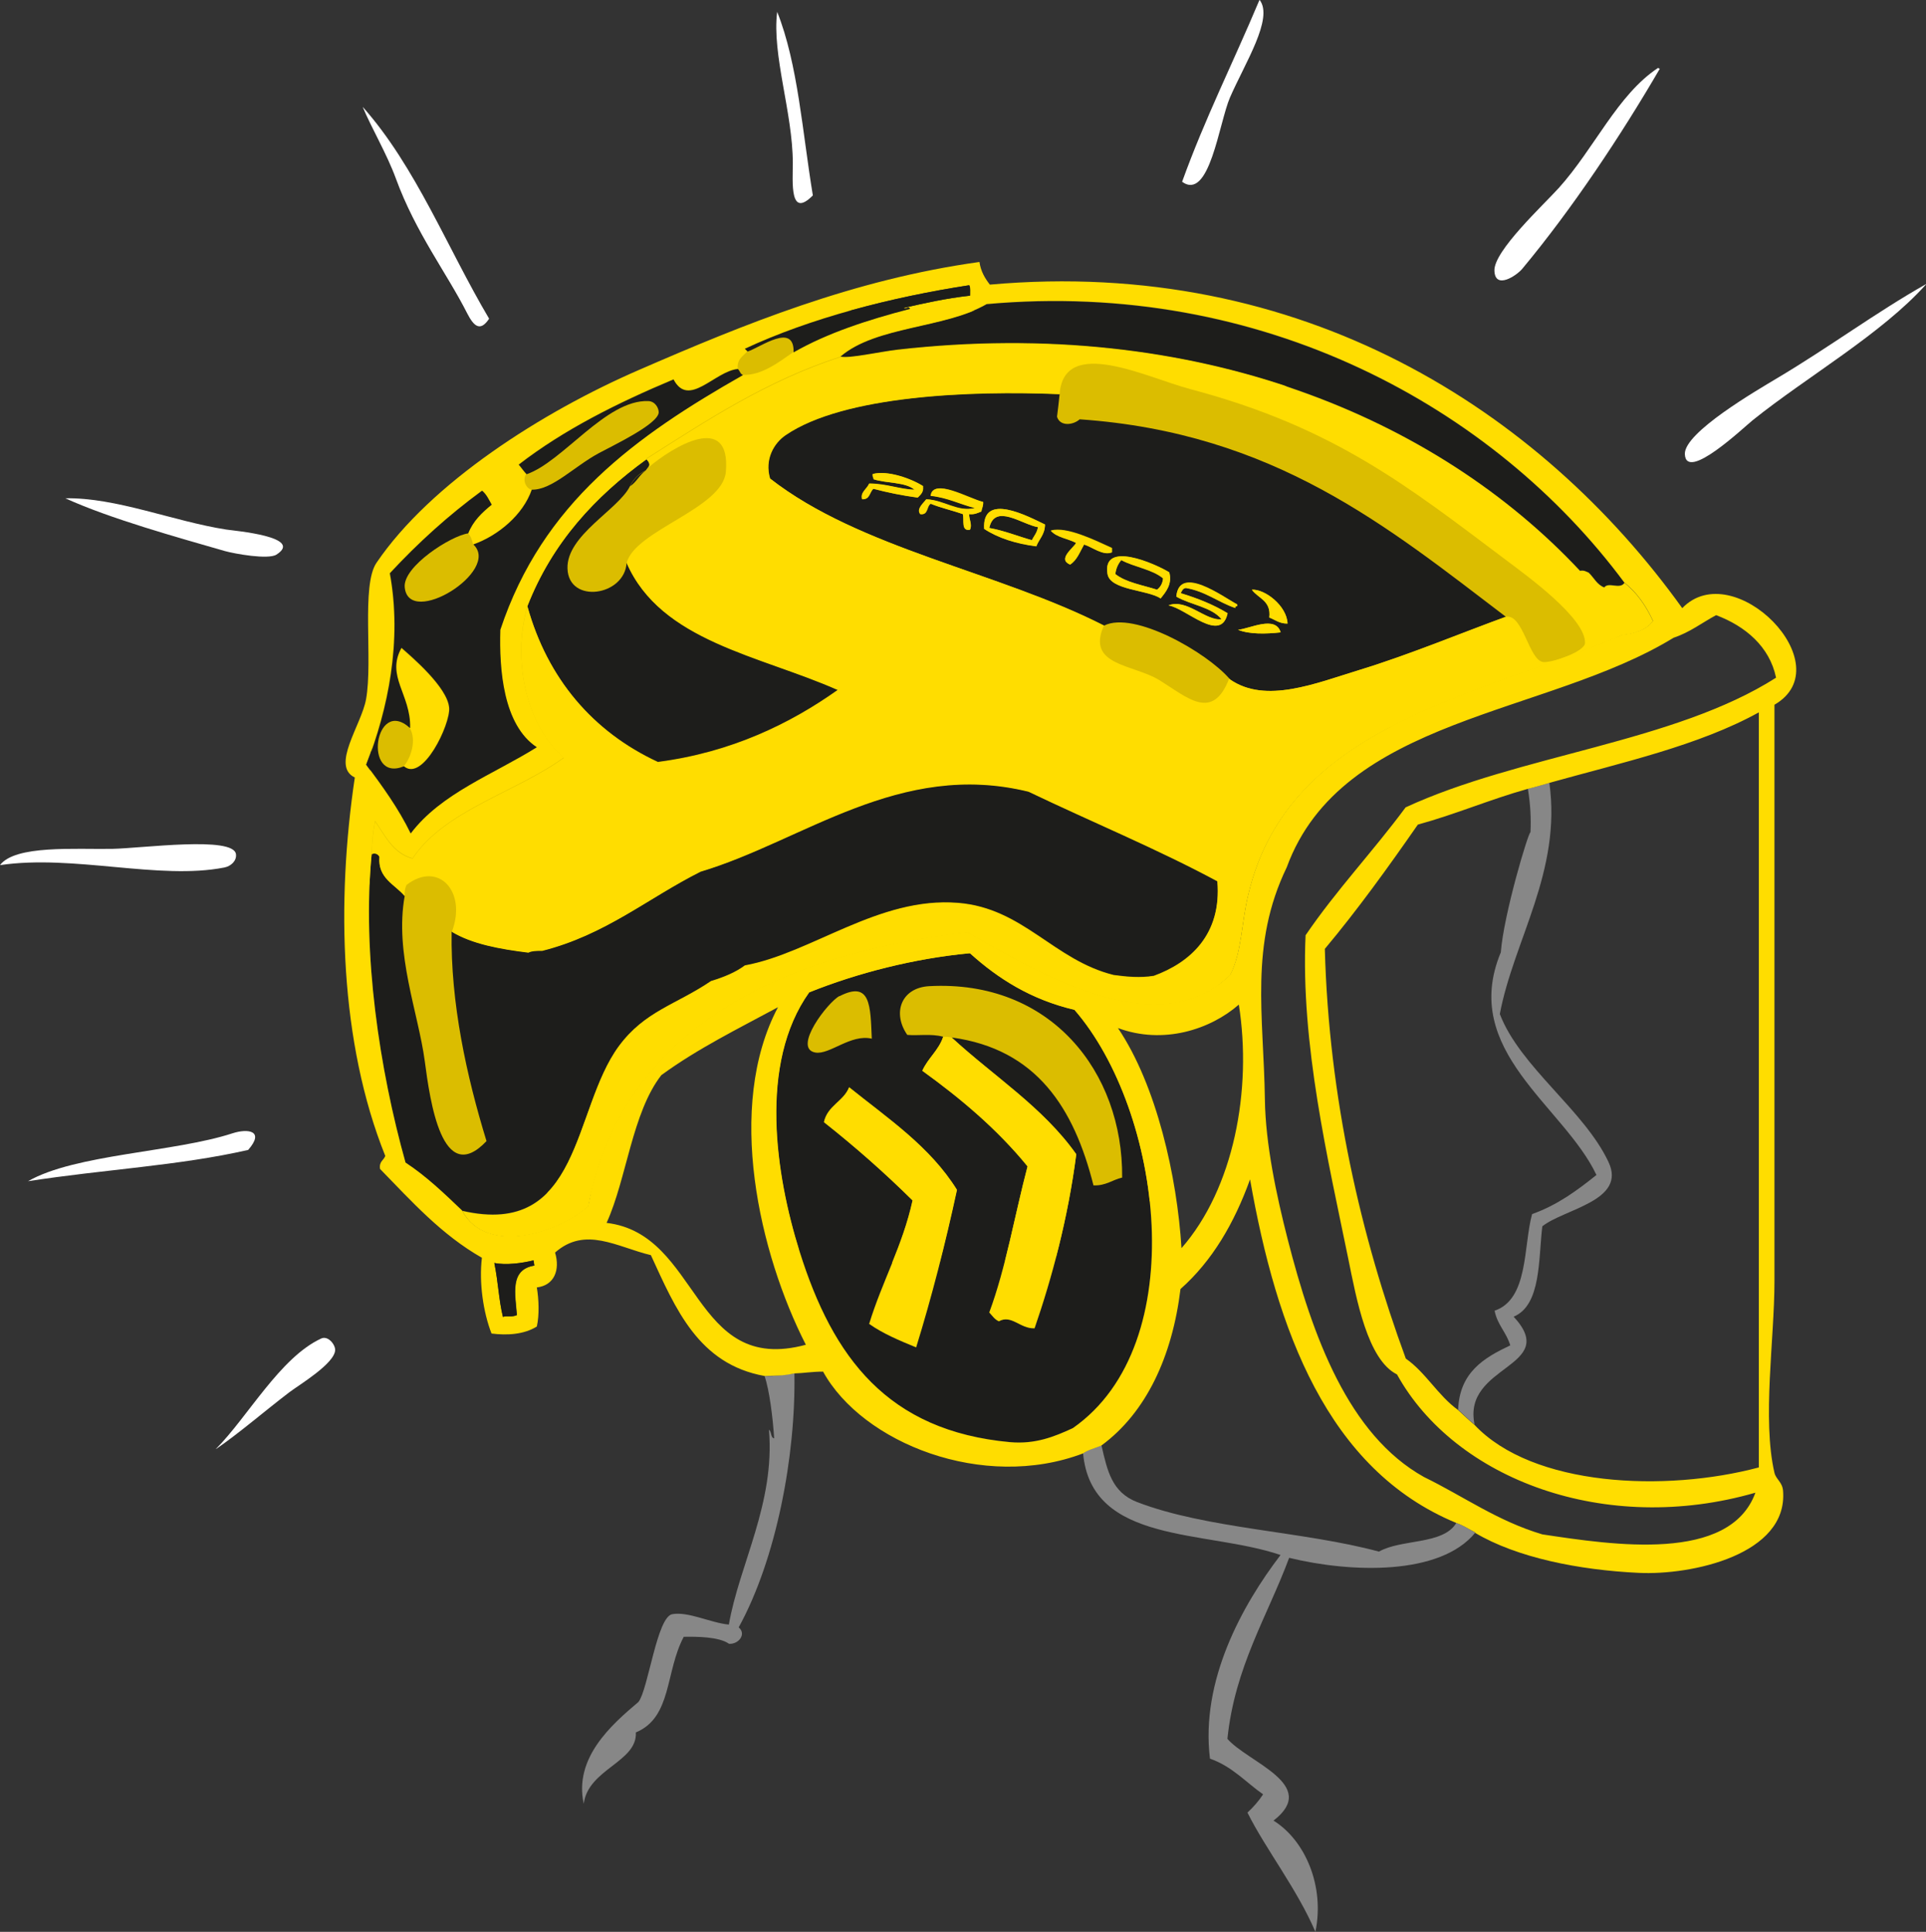 <?xml version="1.0" encoding="UTF-8"?>
<svg id="Livello_1" xmlns="http://www.w3.org/2000/svg" version="1.1" viewBox="0 0 96.08 96.38">
  <rect x="0" y="0" width="96.08" height="96.38" fill="#333333" stroke="none"/>
  <!-- Generator: Adobe Illustrator 29.7.0, SVG Export Plug-In . SVG Version: 2.1.1 Build 138)  -->
  <defs>
    <style>
      .st0 {
        fill: #dbbd00;
      }

      .st1 {
        fill: #fd0;
      }

      .st2 {
        fill: #fff;
      }

      .st3 {
        fill: #1d1d1b;
      }

      .st4 {
        fill: #878787;
      }
    </style>
  </defs>
  <path class="st0" d="M23.41,24.32l7.3-4.54,9.6-4.28h12.63s8.35,2.04,8.88,2.3c.53.26,12.36,7.96,12.36,7.96l6.51,4.34s.05,2.09-.28,2.22c-.33.13-14.05,5.02-14.05,5.02,0,0-4.27,5.2-4.61,6.32-.29,1.01-.86,4.67-1.11,6.59-.03.22-5.39.56-5.41.73-.19,1.65,3.09,8.02,2.8,8.31-1.1,1.13-3.4,2.93-4.5,3.25-1.38.4-6.25.46-9.6.46-1.17,0-2.36-.28-3.49-.54-1.4-.32-1.77-.75-2.16-2.13-.24-.86-.13-1.83-.13-2.72,0-2.05-.01-3.97.62-5.94.23-.7.61-1.24.69-1.96-.89-.29-1.84.69-2.64,1.14-.8.45-1.67.78-2.47,1.24-1.48.85-2.85,2.47-3.22,4.2-.22,1.04.18,3.14-1.21,3.28-1.26.12-2.66-.12-3.94-.12-.79,0-4.8-2.23-4.8-2.23,0,0-1.97-9.01-1.84-9.73l-1.05-3.88.2-5.72.46-4.54.39-3.55-.2-1.78,4.28-3.68Z"/>
  <g>
    <path class="st4" d="M77.29,39.05c.62,4.43-1.78,7.86-2.47,11.54,1.01,2.64,4.21,4.8,5.42,7.38.92,1.94-2.21,2.34-3.3,3.21-.2,1.64-.05,3.93-1.43,4.51,2.35,2.54-2.58,2.38-1.95,5.38-.29-.23-.55-.49-.82-.74.07-1.87,1.29-2.59,2.6-3.21-.19-.65-.65-1.03-.78-1.73,1.7-.57,1.43-3.23,1.87-4.82,1.27-.45,2.26-1.19,3.21-1.95-1.63-3.45-6.82-6.19-4.77-11.11.14-1.88,1.38-6.02,1.48-5.99.03-.72,0-1.36-.13-2.17.38-.09.72-.2,1.09-.3"/>
    <path class="st4" d="M54.95,72.12c.29,1.25.51,2.33,1.78,2.82,3.49,1.34,8.29,1.45,12.06,2.47,1.12-.64,3.2-.33,3.86-1.43.36.12.64.32.95.48-1.76,2.16-6.21,2.01-9.29,1.26-1.08,2.91-2.71,5.44-3.08,9.03,1.02,1.18,4.62,2.29,2.3,4.08,1.59.99,2.56,3.28,2.09,5.55-.91-2.13-2.49-4.14-3.39-5.95.29-.27.56-.57.78-.91-.87-.61-1.55-1.4-2.65-1.78-.48-3.89,1.61-7.66,3.52-10.16-3.71-1.27-9.44-.51-9.85-5.08.25-.18.61-.26.91-.39"/>
    <path class="st4" d="M38.15,68.65c.52.01.68-.03,1.48-.13.07,4.11-.9,9.25-2.78,12.67.4.33,0,.85-.48.82-.51-.36-1.63-.36-2.26-.35-.93,1.74-.58,4.02-2.39,4.77.08,1.48-2.38,1.82-2.6,3.56-.5-2.29,1.38-3.94,2.73-5.08.49-.63.92-4.25,1.69-4.38.8-.14,1.93.44,2.82.52.52-3,2.31-6.04,2-9.72.14.09.07.39.26.43-.07-1.08-.24-2.41-.48-3.12"/>
  </g>
  <path class="st3" d="M81.03,29.07c-.23.33-.79-.07-1,.22-.37-.14-.52-.49-.78-.74-.13-.04-.22-.12-.44-.09-7.13-7.63-19.07-12.71-34.02-11.02-.94.11-2.41.45-2.86.35,1.77-1.52,5.2-1.4,7.29-2.6,13.72-1.24,25.32,5.13,31.81,13.89"/>
  <path class="st3" d="M52.86,19.66c-.04.38-.08.76-.13,1.13.15.5.81.42,1.13.13,9.71.67,15.37,5.37,21.26,9.85-2.06.74-4.82,1.89-7.29,2.65-2.19.67-4.68,1.71-6.46.48l-.04-.04c-1.13-1.31-4.76-3.4-6.25-2.65-5.3-2.7-12.17-3.83-16.66-7.33-.28-.96.19-1.77.78-2.17,2.89-1.97,9.2-2.23,13.67-2.04M43.53,23.65c-.03.13.04.16.04.26.64.21,1.58.13,2.04.52-.68,0-1.43-.3-2.26-.3-.1.26-.46.44-.35.78.39.03.36-.36.56-.52.7.18,1.43.33,2.21.44.13-.14.3-.25.26-.57-.59-.38-1.77-.81-2.52-.61M46.44,24.73c.85.09,1.46.42,2.21.61-.87.22-1.54-.4-2.43-.43-.15.19-.5.47-.3.74.41.06.3-.39.52-.52.5.21,1.08.34,1.6.52.07.3-.1.86.35.78.13-.25-.05-.52-.04-.78.27.03.43-.06.61-.13.02-.16.1-.27.09-.48-.7-.17-2.5-1.23-2.6-.3M49.09,26.38c.7.46,1.58.73,2.6.87.14-.36.43-.58.44-1.08-.84-.4-3.15-1.65-3.04.22M52.43,26.47c.28.34.85.39,1.26.61-.16.27-.95.82-.3,1.08.34-.22.49-.64.69-1,.42.13.94.57,1.39.39v-.22c-.86-.39-2.25-1.08-3.04-.87M55.25,28.64c.14.81,1.98.78,2.65,1.22.26-.32.59-.71.43-1.3-.7-.43-3.37-1.61-3.08.09M58.68,29.77c.71.41,1.75.51,2.26,1.13-.79.1-1.74-1.05-2.65-.69.85.12,2.62,1.93,2.95.39-.69-.42-1.48-.74-2.34-1,.06-.11.1-.24.26-.26.99.17,1.61.71,2.47,1-.06-.14.14-.03.09-.17-.69-.37-2.89-2.01-3.04-.39M62.45,29.42c.31.44.97.53.87,1.39.29.11.5.31.91.3-.03-.88-1.12-1.73-1.78-1.69M61.76,31.42c.56.23,1.38.21,2.12.13-.25-.87-1.54-.18-2.12-.13"/>
  <path class="st3" d="M32.25,22.91c.08.08.21.25.09.39l-.13.17c-.35.17-.61.43-.78.78-.58,1.18-3.18,2.45-3.12,4.12.06,1.78,2.86,1.37,2.95-.3,1.72,3.91,6.65,4.61,10.54,6.34-2.35,1.67-5.29,3.12-8.98,3.6-3.24-1.5-5.51-4.16-6.51-7.77,1.25-3.18,3.38-5.47,5.95-7.33"/>
  <path class="st3" d="M51.78,26.3c-.04.28-.2.44-.3.65-.71-.2-1.35-.47-2.13-.61.28-1.25,1.64-.17,2.43-.04"/>
  <path class="st3" d="M55.94,27.95c.65.35,1.54.46,2.08.91-.03.27-.14.44-.3.56-.72-.23-1.55-.36-2.08-.78.04-.29.15-.52.3-.7"/>
  <path class="st3" d="M23.05,60.4c-.89-.85-1.78-1.7-2.82-2.39-1.3-4.65-2.17-10.44-1.69-15.4.15-.11.35,0,.39.13-.09,1.07.76,1.36,1.26,1.95-.52,2.86.68,5.85,1,8.25.26,1.97.86,6.33,3.08,3.99-.99-3.22-1.8-6.9-1.74-10.46,1.01.61,2.38.87,3.82,1.04.17-.09.43-.09.7-.09,3.16-.79,5.27-2.63,7.9-3.95,5.11-1.53,9.91-5.58,16.36-3.99,3.12,1.5,6.41,2.85,9.42,4.47.22,2.68-1.37,4.07-3.17,4.73-.69.11-1.31.05-2-.04-2.99-.74-4.51-3.34-7.77-3.6-3.95-.32-7.3,2.51-10.63,3.12-.47.35-1.06.59-1.69.78-1.75,1.19-3.3,1.49-4.6,3.25-2.33,3.17-1.84,9.58-7.81,8.2"/>
  <path class="st3" d="M48.35,47.56h.04c1.4,1.27,3.04,2.31,5.21,2.82,4.36,5.02,5.92,16.68-.09,20.87-.93.42-1.87.81-3.13.69-6.11-.56-8.84-4.21-10.5-9.5-1.2-3.83-2.05-9.38.48-12.93,2.42-.97,5.24-1.69,7.98-1.95M47.05,51.73c-.23.68-.76,1.06-1.04,1.69,1.94,1.4,3.75,2.93,5.25,4.77-.64,2.43-1.08,5.06-1.91,7.29.15.15.26.34.48.43.63-.35,1.06.38,1.78.35.86-2.49,1.67-5.49,2.08-8.68-1.66-2.35-4.12-3.89-6.21-5.82,4.24.58,6.1,3.53,7.07,7.38.63.02.94-.28,1.43-.39.05-5.27-3.57-9.88-9.63-9.55-1.39.08-1.85,1.33-1.09,2.43.56.05,1.17-.07,1.78.09M41.88,49.69c-.57.29-2.36,2.61-1.21,2.82.71.13,1.77-.94,2.82-.69-.07-1.63-.05-2.92-1.61-2.12M47.74,59.36c-1.34-2.16-3.44-3.56-5.38-5.12-.28.71-1.08.91-1.26,1.74,1.55,1.23,3.03,2.53,4.42,3.91-.5,2.28-1.52,4.03-2.17,6.16.69.49,1.51.83,2.34,1.17.78-2.51,1.47-5.22,2.04-7.86"/>
  <path class="st1" d="M20.14,38.23c.35-.4.66-1.32.3-1.91.04-1.67-1.22-2.57-.44-3.99.45.4,2.31,1.95,2.39,2.99.06.81-1.31,3.7-2.26,2.91"/>
  <path class="st1" d="M73.61,76.46c-.32-.16-.6-.36-.96-.48-6.44-2.66-8.97-9.64-10.29-17.14-.79,2.19-1.89,4.07-3.47,5.47-.41,3.35-1.7,6.16-3.95,7.81-.3.13-.66.21-.91.39-4.98,1.89-11.01-.52-12.97-4.08-.55,0-.99.08-1.43.09-.67.14-.96.1-1.48.13-3.31-.59-4.45-3.36-5.68-6.03-1.7-.41-3.27-1.46-4.78-.13.26.87-.04,1.64-.91,1.74.1.59.13,1.38,0,1.95-.64.4-1.49.45-2.26.35-.41-1.05-.63-2.53-.48-3.78-2.02-1.15-3.51-2.82-5.08-4.43-.06-.37.18-.43.26-.65-2.27-5.65-2.45-12.65-1.52-18.88-1.21-.58.33-2.62.56-3.9.35-1.93-.25-5.68.52-6.81,2.7-3.98,8.26-7.53,13.11-9.63,5.22-2.27,10.7-4.51,16.97-5.38.07.48.28.82.52,1.13,15.55-1.39,27.45,6.26,34.54,16.14,2.56-2.65,8,2.85,4.6,4.82,0,9.17,0,19.21,0,28.77,0,2.89-.62,6.87,0,9.55.08.33.4.46.43.91.24,3.17-4.56,4.21-7.21,4.08-2.95-.14-6.06-.75-8.16-2M37.28,17.53c-.21.24-.52.38-.48.87-1.16.11-2.45,1.97-3.21.52-2.82,1.18-5.47,2.51-7.73,4.25.14.15.25.33.39.48-.2.28-.02.71.26.78-.43,1.25-1.67,2.29-2.91,2.73-.05-.22-.12-.43-.26-.56.24-.62.7-1.04,1.17-1.43-.14-.24-.26-.52-.48-.69-1.68,1.23-3.2,2.61-4.6,4.12.62,3.38-.09,6.79-1.17,9.55.8,1.08,1.6,2.16,2.21,3.43,1.52-2.01,4.12-2.94,6.29-4.3-1.68-1.11-1.88-3.89-1.82-5.86,2.11-6.36,6.76-9.67,12.11-12.72.93.05,1.83-.65,2.52-1.13,1.69-.97,3.71-1.62,5.81-2.17-.05-.16-.29.08-.3-.04,1-.23,2.09-.47,3.3-.61,0-.19.01-.39-.04-.52-3.9.6-7.95,1.65-11.2,3.17l.13.13ZM41.93,17.79c-3.71,1.2-6.67,3.17-9.68,5.08v.04c-2.56,1.86-4.7,4.15-5.94,7.33-.78,2.7-.05,5.94,1.82,7.55-2.42,1.75-5.93,2.61-7.55,5.03-.97-.27-1.36-1.13-1.87-1.87-.11.58-.15,1.05-.17,1.65-.48,4.97.39,10.76,1.69,15.4,1.05.69,1.93,1.54,2.82,2.39,1.22,2.29,4.86,1.08,6.29-.22,1.69-9.04,9.94-12.63,18.92-13.67,3.31,1.86,9.43,5.7,13.11,2.13.59-1.15.56-2.65.91-4.04,2.02-8.48,11.41-9.83,18.66-12.93.44-.03,1.21-.21,1.52-.69-.35-.76-.81-1.42-1.43-1.91-6.49-8.75-18.08-15.13-31.81-13.89-2.09,1.21-5.52,1.08-7.29,2.6M83.5,31.81c-6.35,3.9-16.56,3.95-19.31,11.46-1.87,3.87-1.15,7.38-1.09,11.59.03,2.21.58,4.79,1.13,6.94,1.25,4.89,3.04,9.79,6.81,11.89,1.97.96,3.65,2.19,5.9,2.86,3.52.53,9.35,1.43,10.63-2.08-7.48,2.16-14.98-.66-17.88-5.9-1.47-.73-2.02-3.75-2.43-5.77-1.01-4.93-2.38-10.72-2.13-16.14,1.53-2.25,3.38-4.2,4.99-6.38,5.68-2.63,13.4-3.23,18.48-6.47-.32-1.55-1.53-2.57-2.99-3.12-.71.38-1.31.86-2.13,1.13M77.29,39.06c-.36.1-.71.21-1.09.3-1.89.53-3.57,1.26-5.47,1.78-1.48,2.13-3,4.24-4.64,6.2.2,7.45,1.81,14.37,4.04,20.44,1.01.71,1.6,1.84,2.6,2.56.27.25.54.51.82.74,2.91,3.1,9.54,3.37,14.19,2.13v-37.67c-3,1.66-6.81,2.5-10.46,3.52M40.37,49.51c-2.53,3.55-1.68,9.1-.48,12.93,1.66,5.29,4.39,8.95,10.5,9.51,1.26.11,2.2-.27,3.13-.7,6.01-4.19,4.44-15.85.08-20.87-2.16-.51-3.8-1.55-5.21-2.82h-.04c-2.75.26-5.57.98-7.98,1.95M55.77,51.29c1.93,2.86,2.95,7.42,3.17,10.98,2.61-2.98,3.53-7.9,2.86-12.15-1.42,1.24-3.76,2.01-6.03,1.17M32.99,53.64c-1.46,1.88-1.73,5.18-2.73,7.37,4.68.55,4.25,7.62,9.94,6.08-2.32-4.55-4.02-11.87-1.39-16.84-1.98,1.07-4,2.06-5.82,3.39M24.66,63.01c.2.99.23,1.86.43,2.69.2-.07.44.03.7-.09-.08-1.05-.37-2.27.87-2.47l-.04-.26c-.57.14-1.37.25-1.95.13"/>
  <path class="st1" d="M81.03,29.07c.62.49,1.08,1.15,1.43,1.91-.31.48-1.07.67-1.52.7-7.25,3.1-16.64,4.45-18.66,12.93-.35,1.39-.32,2.89-.91,4.04-3.68,3.57-9.8-.27-13.1-2.13-8.98,1.03-17.23,4.63-18.92,13.67-1.43,1.3-5.07,2.51-6.29.22,5.96,1.37,5.48-5.03,7.81-8.2,1.3-1.76,2.85-2.07,4.6-3.25.63-.19,1.22-.43,1.69-.78,3.33-.61,6.68-3.44,10.63-3.12,3.25.26,4.77,2.86,7.77,3.6.69.09,1.3.15,2,.04,1.8-.66,3.4-2.05,3.17-4.73-3.01-1.62-6.29-2.97-9.42-4.47-6.44-1.58-11.24,2.46-16.36,3.99-2.63,1.32-4.74,3.15-7.9,3.95-.27,0-.52,0-.69.09-1.44-.18-2.81-.43-3.82-1.04.77-2.02-.68-3.56-2.26-2.34-.07.15-.11.32-.09.56-.5-.59-1.35-.89-1.26-1.95-.04-.13-.25-.24-.39-.13.02-.6.06-1.07.17-1.65.51.73.89,1.6,1.87,1.86,1.61-2.42,5.13-3.28,7.55-5.03-1.87-1.61-2.6-4.85-1.82-7.55,1,3.6,3.27,6.27,6.51,7.77,3.69-.48,6.63-1.93,8.98-3.6-3.89-1.73-8.83-2.42-10.54-6.34.41-1.64,4.79-2.71,4.95-4.55.26-3.05-2.7-1.21-3.86-.22.12-.14,0-.31-.09-.39v-.04c3.01-1.91,5.96-3.87,9.68-5.08.45.1,1.92-.24,2.86-.35,14.95-1.69,26.89,3.39,34.02,11.02.21-.04.3.04.43.09.26.24.41.6.78.74.21-.29.77.11,1-.22M52.86,19.66c-4.47-.19-10.78.07-13.67,2.04-.59.4-1.07,1.21-.78,2.17,4.49,3.51,11.36,4.64,16.66,7.34-.9,2.01,1.47,1.92,2.78,2.73,1.4.87,2.64,2.06,3.47-.09l.04.05c1.78,1.23,4.27.19,6.47-.48,2.47-.75,5.24-1.9,7.29-2.65.87-.16,1.14,2.18,1.87,2.26.43.04,2.06-.51,2.08-.95.04-1.23-2.88-3.34-3.86-4.08-4.94-3.71-8.62-6.68-15.84-8.59-2.13-.56-6.31-2.68-6.51.26"/>
  <path class="st1" d="M46.05,24.26c.04.31-.13.42-.26.56-.78-.1-1.51-.25-2.21-.44-.2.16-.17.55-.56.52-.11-.34.24-.52.35-.78.83,0,1.58.3,2.26.31-.46-.39-1.4-.31-2.04-.52,0-.1-.07-.13-.04-.26.75-.2,1.93.23,2.52.61"/>
  <path class="st1" d="M49.04,25.04c.02.2-.06.31-.09.48-.18.07-.34.16-.61.13,0,.26.17.54.04.78-.45.08-.27-.48-.35-.78-.52-.19-1.11-.31-1.61-.52-.22.13-.12.58-.52.52-.2-.27.16-.54.3-.74.89.04,1.56.66,2.43.44-.75-.19-1.36-.52-2.21-.61.1-.92,1.9.14,2.6.3"/>
  <path class="st1" d="M52.13,26.17c0,.5-.29.72-.43,1.09-1.02-.13-1.9-.41-2.6-.87-.11-1.87,2.2-.62,3.04-.22M49.35,26.34c.77.14,1.41.41,2.12.61.11-.21.26-.37.31-.65-.79-.13-2.16-1.21-2.43.04"/>
  <path class="st1" d="M55.47,27.34v.22c-.45.18-.97-.26-1.39-.39-.21.36-.35.78-.7,1-.64-.27.15-.81.3-1.08-.41-.22-.97-.27-1.26-.61.79-.21,2.18.48,3.04.87"/>
  <path class="st1" d="M58.33,28.55c.16.6-.18.98-.43,1.3-.67-.44-2.51-.4-2.65-1.21-.29-1.7,2.38-.52,3.08-.09M55.64,28.64c.53.42,1.36.55,2.08.78.16-.13.28-.3.3-.57-.54-.46-1.43-.56-2.08-.91-.16.18-.27.4-.3.69"/>
  <path class="st1" d="M61.72,30.16c.05.14-.14.03-.09.17-.87-.29-1.48-.83-2.47-1-.16.01-.2.15-.26.26.86.26,1.65.58,2.34,1-.33,1.55-2.1-.27-2.95-.39.91-.36,1.86.79,2.65.69-.51-.62-1.54-.71-2.26-1.13.15-1.62,2.34.02,3.04.39"/>
  <path class="st1" d="M64.23,31.11c-.41,0-.61-.19-.91-.3.1-.85-.56-.95-.87-1.39.65-.04,1.75.81,1.78,1.69"/>
  <path class="st1" d="M63.89,31.55c-.75.08-1.56.1-2.13-.13.58-.05,1.88-.74,2.13.13"/>
  <path class="st1" d="M47.05,51.73c.17-.01.32,0,.43.04,2.09,1.93,4.55,3.47,6.21,5.82-.41,3.19-1.22,6.19-2.08,8.68-.72.03-1.15-.7-1.78-.35-.21-.09-.33-.28-.48-.44.83-2.23,1.27-4.86,1.91-7.29-1.5-1.84-3.31-3.37-5.25-4.77.28-.63.81-1.01,1.04-1.69"/>
  <path class="st1" d="M45.7,67.22c-.83-.34-1.66-.69-2.34-1.17.65-2.13,1.67-3.88,2.17-6.16-1.4-1.38-2.87-2.68-4.42-3.9.17-.82.97-1.03,1.25-1.74,1.94,1.56,4.04,2.96,5.38,5.12-.57,2.64-1.26,5.34-2.04,7.86"/>
  <path class="st2" d="M62.84,0c.7.92-.73,3.14-1.48,4.86-.55,1.27-1.02,5.19-2.39,4.21,1.13-3.14,2.56-5.98,3.82-8.98l.04-.09Z"/>
  <path class="st2" d="M38.77.59c1.04,2.61,1.26,6.03,1.78,9.16-1.17,1.18-1-.67-1-1.61,0-2.5-1.05-5.41-.78-7.55"/>
  <path class="st2" d="M82.8,3.43c-1.95,3.35-4.37,6.99-6.86,9.98-.27.33-1.36,1.07-1.39.09-.03-.98,2.43-3.26,3.21-4.12,1.79-1.99,2.92-4.64,4.95-5.99l.09.04Z"/>
  <path class="st2" d="M18.11,5.35c2.64,2.98,4.2,7.02,6.29,10.55-.45.68-.77.36-1.09-.26-1.01-2-2.57-4.02-3.56-6.73-.45-1.23-1.21-2.51-1.65-3.56"/>
  <path class="st2" d="M96.08,14.19c-2.21,2.47-5.95,4.61-8.64,6.77-.44.35-3.34,3.12-3.39,1.69-.03-1.08,3.6-3.18,4.6-3.78,2.59-1.54,4.93-3.28,7.42-4.69"/>
  <path class="st3" d="M37.29,17.53l-.13-.13c3.25-1.52,7.29-2.57,11.2-3.17.06.13.04.33.04.52-1.21.13-2.3.38-3.3.61.02.13.25-.11.3.05-2.11.55-4.12,1.2-5.81,2.17.04-1.52-1.65-.25-2.3-.04"/>
  <path class="st2" d="M3.25,24.86c2.54-.05,5.4,1.15,8.04,1.56.39.06,3.9.36,2.5,1.25-.41.26-2.08-.04-2.58-.18-2.39-.69-5.71-1.61-7.95-2.63"/>
  <path class="st2" d="M0,43.16c.76-1.01,3.74-.78,5.59-.81,1.5-.03,6.05-.65,6.18.26.05.34-.26.61-.58.67-3.25.64-7.52-.66-11.18-.12"/>
  <path class="st2" d="M1.4,58.93c2.35-1.35,7.29-1.44,10.2-2.39.77-.25,1.62-.13.78.83-3.46.79-7.18.97-10.98,1.56"/>
  <path class="st3" d="M26.61,62.88l.04.26c-1.24.2-.95,1.42-.87,2.47-.26.12-.49.01-.69.09-.21-.83-.23-1.71-.43-2.69.58.12,1.38.01,1.95-.13"/>
  <path class="st2" d="M10.77,72.29c1.59-1.6,3.2-4.56,5.25-5.51.34-.16.7.29.7.57-.02.68-1.8,1.74-2.3,2.12-1.23.94-2.49,2.03-3.64,2.82"/>
  <path class="st3" d="M23.62,27.16c1.24-.44,2.48-1.48,2.91-2.73,1.01.02,2.1-1.15,3.34-1.82.64-.35,2.98-1.45,2.99-2.04,0-.22-.18-.55-.52-.56-2.11-.08-4.26,3.03-6.07,3.65-.14-.15-.26-.32-.39-.48,2.25-1.74,4.91-3.07,7.72-4.25.76,1.45,2.05-.41,3.21-.52.1.09.12.26.26.3-5.34,3.04-10,6.36-12.11,12.71-.06,1.97.14,4.75,1.82,5.86-2.17,1.36-4.77,2.29-6.29,4.3-.62-1.27-1.41-2.35-2.21-3.43,1.08-2.76,1.79-6.17,1.17-9.55,1.4-1.51,2.92-2.89,4.6-4.12.22.18.34.45.48.7-.48.39-.93.81-1.17,1.43-.85.11-3.27,1.65-3.17,2.69.2,2.05,4.81-.81,3.43-2.13M20.45,36.32c-1.76-1.6-2.36,2.76-.3,1.91.95.8,2.32-2.09,2.26-2.91-.07-1.04-1.93-2.6-2.38-3-.79,1.42.47,2.32.43,3.99"/>
  <path class="st3" d="M31.43,24.26c.17-.35.43-.61.78-.78-.31.21-.46.58-.78.78"/>
</svg>